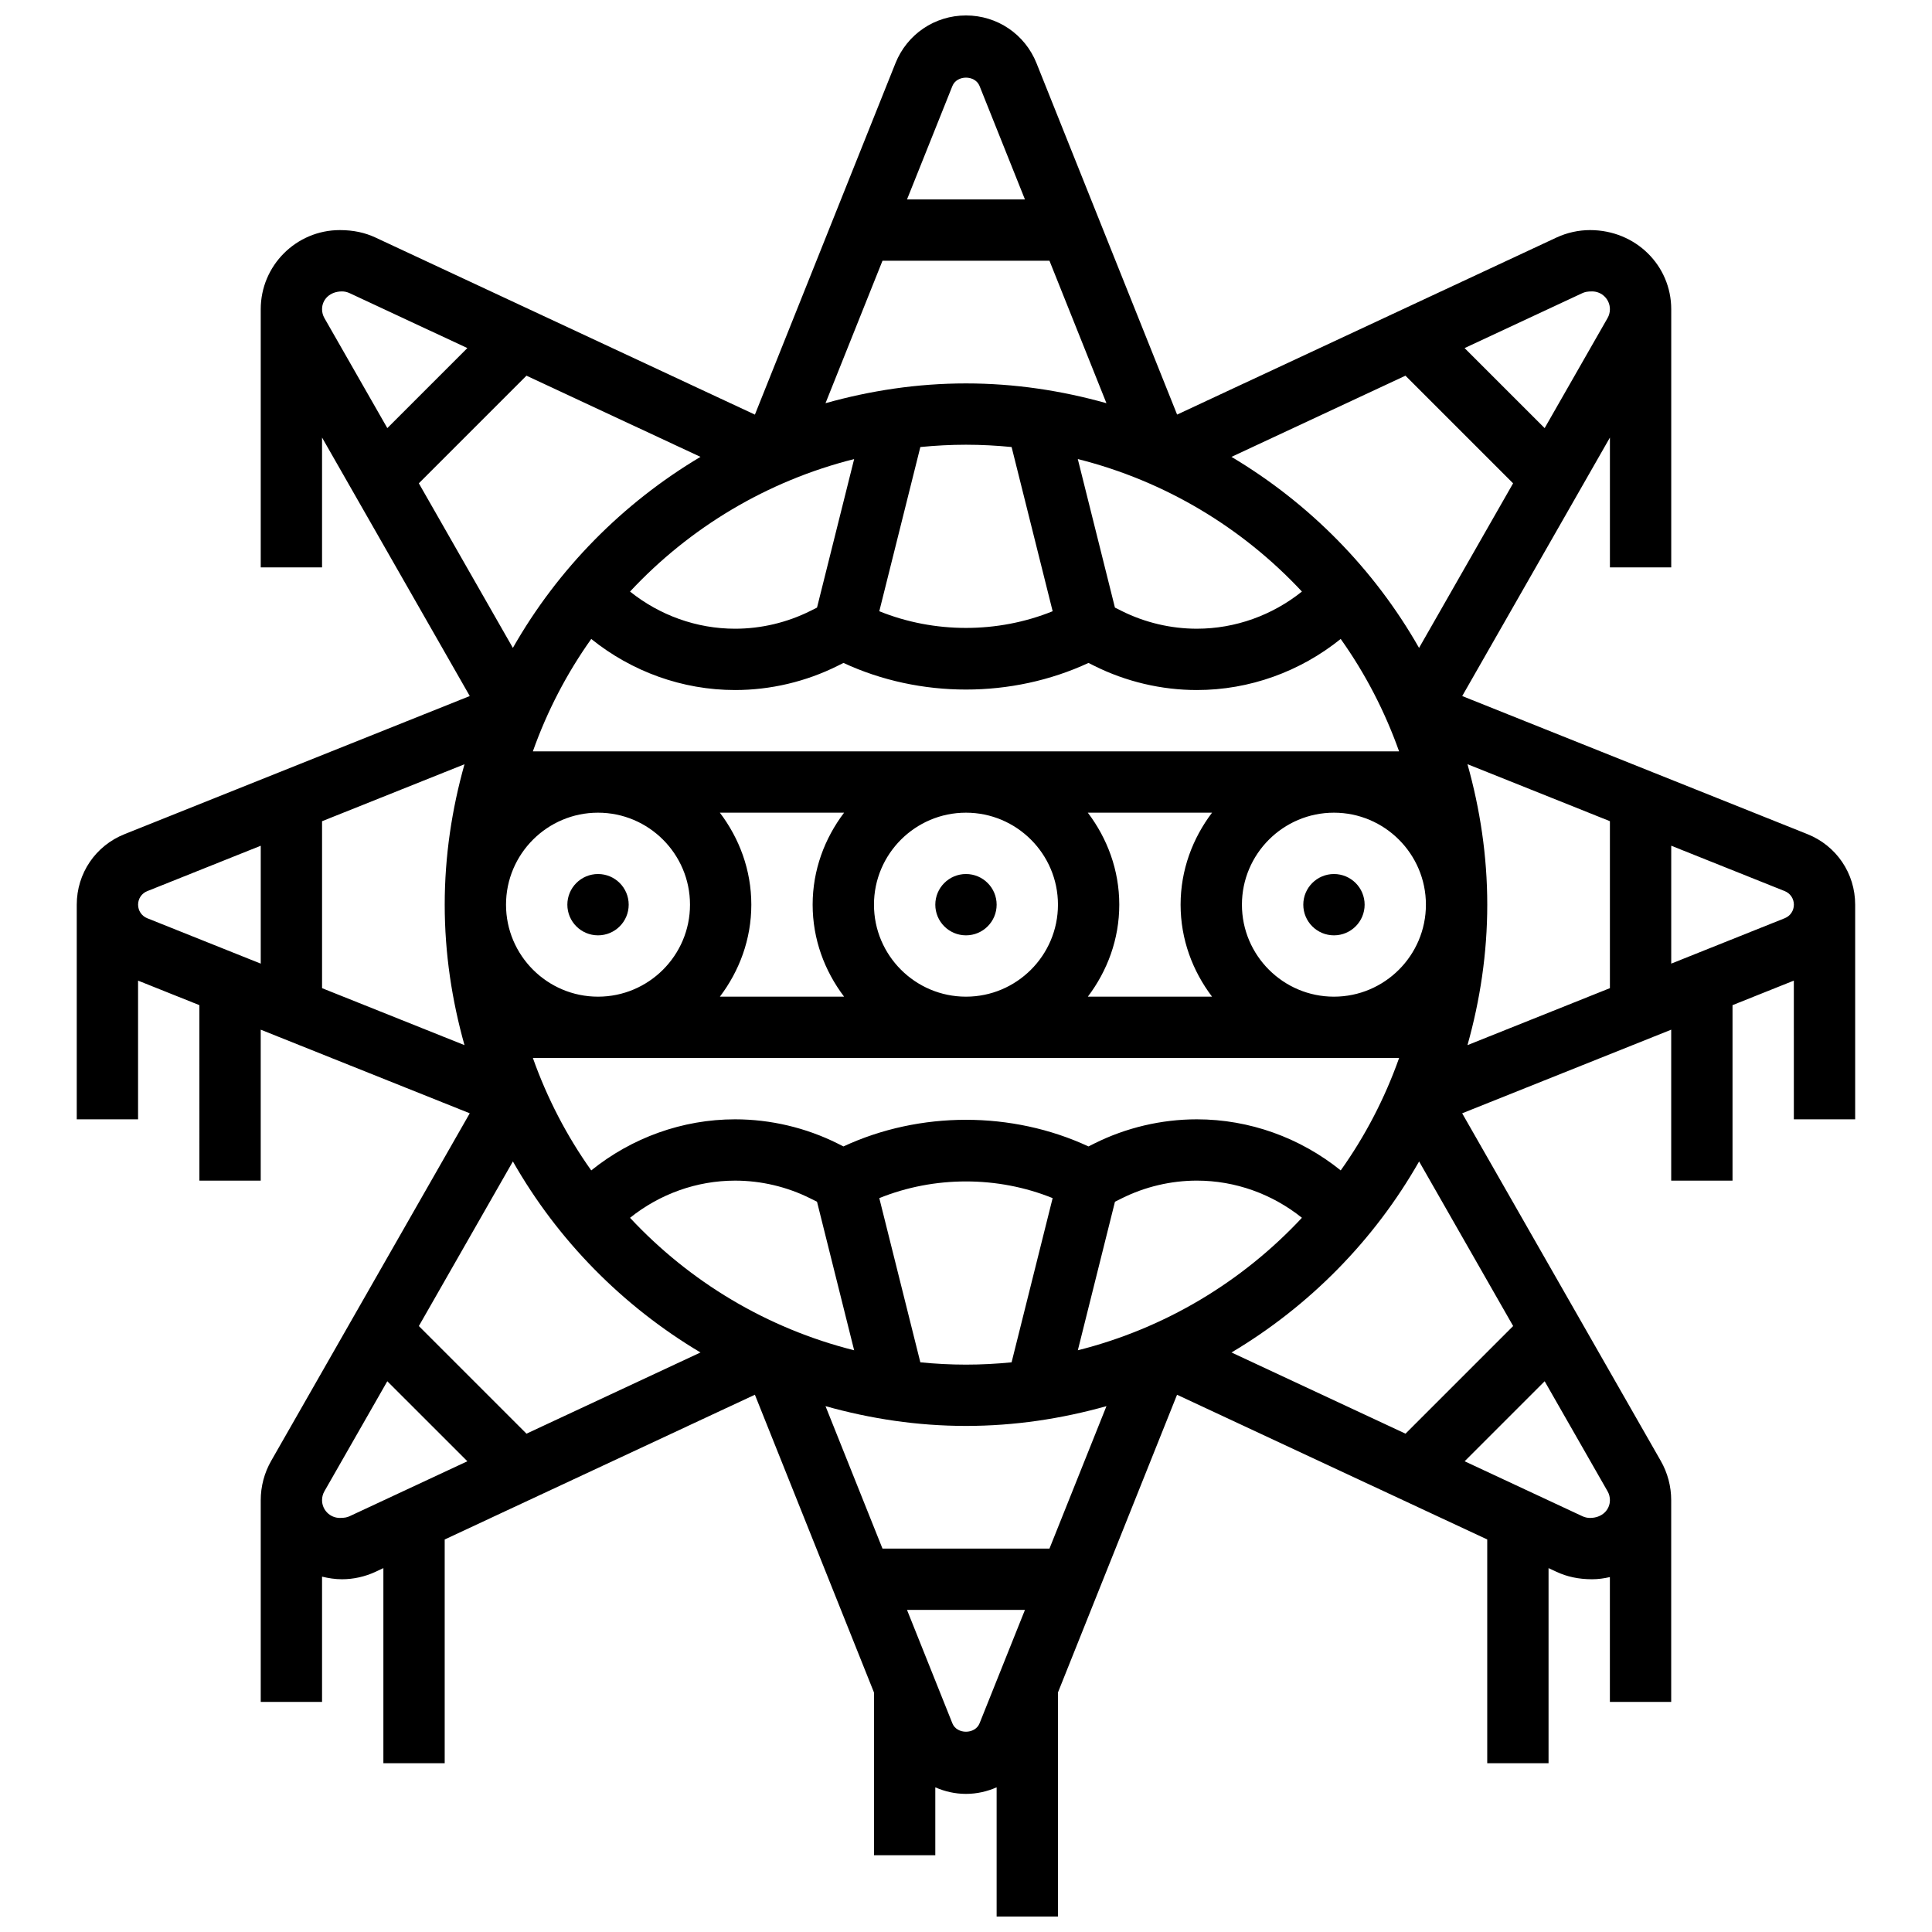 <?xml version="1.0" encoding="UTF-8"?>
<!-- Uploaded to: SVG Repo, www.svgrepo.com, Generator: SVG Repo Mixer Tools -->
<svg width="800px" height="800px" version="1.1" viewBox="144 144 512 512" xmlns="http://www.w3.org/2000/svg">
 <defs>
  <clipPath id="a">
   <path d="m164 148.09h472v503.81h-472z"/>
  </clipPath>
 </defs>
 <g clip-path="url(#a)">
  <path d="m623 365.06-91.5-36.598 39.145-68.504v34.402h16.25v-68.418c0-11.562-9.402-20.965-21.523-20.965-3.039 0-6.102 0.684-8.867 1.965l-100.56 46.926-37.258-93.121c-3.078-7.688-10.418-12.652-18.688-12.652-8.273 0-15.609 4.965-18.691 12.66l-37.25 93.125-100.57-46.938c-2.754-1.285-5.824-1.965-9.426-1.965-11.562 0-20.965 9.402-20.965 20.965v68.418h16.25v-34.406l39.145 68.5-91.48 36.605c-7.695 3.062-12.672 10.398-12.672 18.688v56.883h16.25v-36.754l16.25 6.5 0.004 46.504h16.25v-40.004l55.395 22.16-52.629 92.117c-1.805 3.152-2.762 6.75-2.762 10.402v53.469h16.25v-33.195c1.691 0.406 3.438 0.691 5.277 0.691 3.039 0 6.102-0.684 8.867-1.965l2.109-0.988v51.707h16.25v-59.297l82.203-38.363 31.562 78.914v43.125h16.25v-17.992c2.512 1.105 5.25 1.738 8.129 1.738 2.875 0 5.613-0.633 8.125-1.738v34.242h16.25v-59.375l31.562-78.902 82.203 38.352v59.297h16.25v-51.707l2.113 0.984c2.754 1.285 5.828 1.969 9.426 1.969 1.625 0 3.195-0.227 4.715-0.578v33.082h16.25v-53.469c0-3.648-0.957-7.25-2.762-10.402l-52.633-92.117 55.395-22.16v40.004h16.25v-46.504l16.25-6.5 0.004 36.754h16.25v-56.883c0.004-8.289-4.969-15.625-12.648-18.688zm-409.9 34.312-30.074-12.027c-1.48-0.59-2.43-2.004-2.43-3.598s0.949-3.008 2.438-3.59l30.066-12.027zm16.25 6.504v-44.246l37.746-15.098c-3.332 11.855-5.242 24.305-5.242 37.215 0 12.914 1.91 25.359 5.242 37.227zm334.01-184.2c0.641-0.293 1.309-0.449 2.566-0.449 2.602 0 4.715 2.113 4.715 4.715 0 0.828-0.211 1.633-0.617 2.34l-16.676 29.172-21.219-21.207zm-195.84 226.14-1.527-0.766c-8.395-4.199-17.805-6.418-27.191-6.418-13.969 0-27.383 4.891-38.117 13.539-6.469-9.094-11.668-19.098-15.465-29.789h229.56c-3.793 10.695-9.004 20.703-15.473 29.789-10.734-8.648-24.156-13.539-38.125-13.539-9.395 0-18.797 2.219-27.191 6.418l-1.535 0.766c-20.266-9.41-44.66-9.41-64.934 0zm55.441 13.699-10.879 43.516c-3.981 0.391-8.012 0.609-12.09 0.609s-8.109-0.219-12.09-0.609l-10.879-43.516c14.566-5.898 31.379-5.898 45.938 0zm-144.86-77.766c0-13.441 10.938-24.379 24.379-24.379 13.441 0 24.379 10.938 24.379 24.379s-10.938 24.379-24.379 24.379c-13.441 0-24.379-10.938-24.379-24.379zm56.672-24.379h32.918c-5.152 6.812-8.332 15.195-8.332 24.379s3.176 17.566 8.336 24.379h-32.918c5.156-6.809 8.332-15.195 8.332-24.379s-3.176-17.566-8.336-24.379zm40.84 24.379c0-13.441 10.938-24.379 24.379-24.379s24.379 10.938 24.379 24.379-10.938 24.379-24.379 24.379-24.379-10.938-24.379-24.379zm56.672-24.379h32.918c-5.152 6.812-8.332 15.195-8.332 24.379s3.176 17.566 8.336 24.379h-32.918c5.152-6.809 8.332-15.195 8.332-24.379s-3.18-17.566-8.336-24.379zm65.219 48.758c-13.441 0-24.379-10.938-24.379-24.379s10.938-24.379 24.379-24.379c13.441 0 24.379 10.938 24.379 24.379-0.004 13.441-10.941 24.379-24.379 24.379zm-212.29-65.008c3.793-10.695 9.004-20.695 15.473-29.789 10.734 8.645 24.148 13.535 38.117 13.535 9.395 0 18.797-2.219 27.191-6.418l1.535-0.766c20.266 9.41 44.668 9.41 64.934 0l1.527 0.766c8.395 4.199 17.797 6.418 27.191 6.418 13.969 0 27.383-4.891 38.117-13.539 6.469 9.094 11.668 19.098 15.473 29.789zm91.809-37.137 10.879-43.516c3.984-0.387 8.012-0.609 12.094-0.609 4.078 0 8.109 0.219 12.09 0.609l10.879 43.516c-14.566 5.898-31.371 5.898-45.941 0zm84.16 4.633c-6.883 0-13.766-1.625-19.926-4.703l-1.789-0.895-9.84-39.363c23.125 5.809 43.613 18.195 59.395 35.113-7.852 6.289-17.641 9.848-27.84 9.848zm-64.789-143.82c1.188-2.965 6.019-2.957 7.199-0.008l12.027 30.066h-31.254zm-18.527 46.309h44.254l15.098 37.746c-11.863-3.332-24.312-5.242-37.223-5.242-12.914 0-25.359 1.91-37.227 5.242zm-7.508 52.551-9.84 39.363-1.789 0.895c-6.16 3.078-13.051 4.703-19.926 4.703-10.199 0-19.988-3.559-27.84-9.848 15.773-16.918 36.27-29.305 59.395-35.113zm-140.39-37.371c-0.406-0.707-0.621-1.512-0.621-2.34 0-2.602 2.113-4.715 5.277-4.715 0.691 0 1.363 0.156 2 0.445l31.227 14.57-21.207 21.207zm25.027 43.797 28.523-28.523 46.113 21.516c-20.641 12.285-37.828 29.727-49.715 50.625zm-18.367 273.74c-0.641 0.293-1.309 0.445-2.566 0.445-2.602 0-4.715-2.113-4.715-4.711 0-0.828 0.211-1.633 0.617-2.34l16.676-29.172 21.219 21.207zm46.895-21.883-28.523-28.523 24.922-43.621c11.887 20.898 29.074 38.34 49.715 50.625zm27.441-57.207c7.852-6.293 17.645-9.852 27.84-9.852 6.883 0 13.766 1.625 19.926 4.703l1.789 0.895 9.84 39.363c-23.133-5.809-43.621-18.191-59.395-35.109zm92.629 133.97c-1.188 2.965-6.019 2.957-7.199 0.008l-12.027-30.066h31.254zm18.527-46.312h-44.254l-15.098-37.746c11.863 3.332 24.312 5.242 37.227 5.242s25.359-1.91 37.227-5.242zm7.516-52.551 9.84-39.363 1.789-0.895c6.152-3.078 13.043-4.703 19.918-4.703 10.199 0 19.988 3.559 27.84 9.848-15.781 16.922-36.258 29.305-59.387 35.113zm140.39 37.371c0.406 0.707 0.617 1.512 0.617 2.344 0 2.602-2.113 4.715-5.273 4.715-0.691 0-1.363-0.156-2-0.445l-31.227-14.57 21.207-21.207zm-25.027-43.797-28.523 28.523-46.113-21.516c20.641-12.285 37.828-29.727 49.715-50.625zm-24.934-179.71c-11.887-20.898-29.074-38.34-49.715-50.625l46.113-21.516 28.523 28.523zm50.578 90.168-37.746 15.098c3.332-11.855 5.242-24.305 5.242-37.219 0-12.914-1.91-25.359-5.242-37.227l37.746 15.102zm46.316-18.527-30.066 12.027v-31.246l30.074 12.027c1.48 0.59 2.43 2.004 2.43 3.598s-0.949 3.008-2.438 3.594z"/>
 </g>
 <path d="m408.12 383.75c0 4.488-3.637 8.125-8.125 8.125s-8.129-3.637-8.129-8.125c0-4.488 3.641-8.125 8.129-8.125s8.125 3.637 8.125 8.125"/>
 <path d="m505.64 383.75c0 4.488-3.641 8.125-8.125 8.125-4.488 0-8.129-3.637-8.129-8.125 0-4.488 3.641-8.125 8.129-8.125 4.484 0 8.125 3.637 8.125 8.125"/>
 <path d="m310.61 383.75c0 4.488-3.637 8.125-8.125 8.125s-8.129-3.637-8.129-8.125c0-4.488 3.641-8.125 8.129-8.125s8.125 3.637 8.125 8.125"/>
</svg>